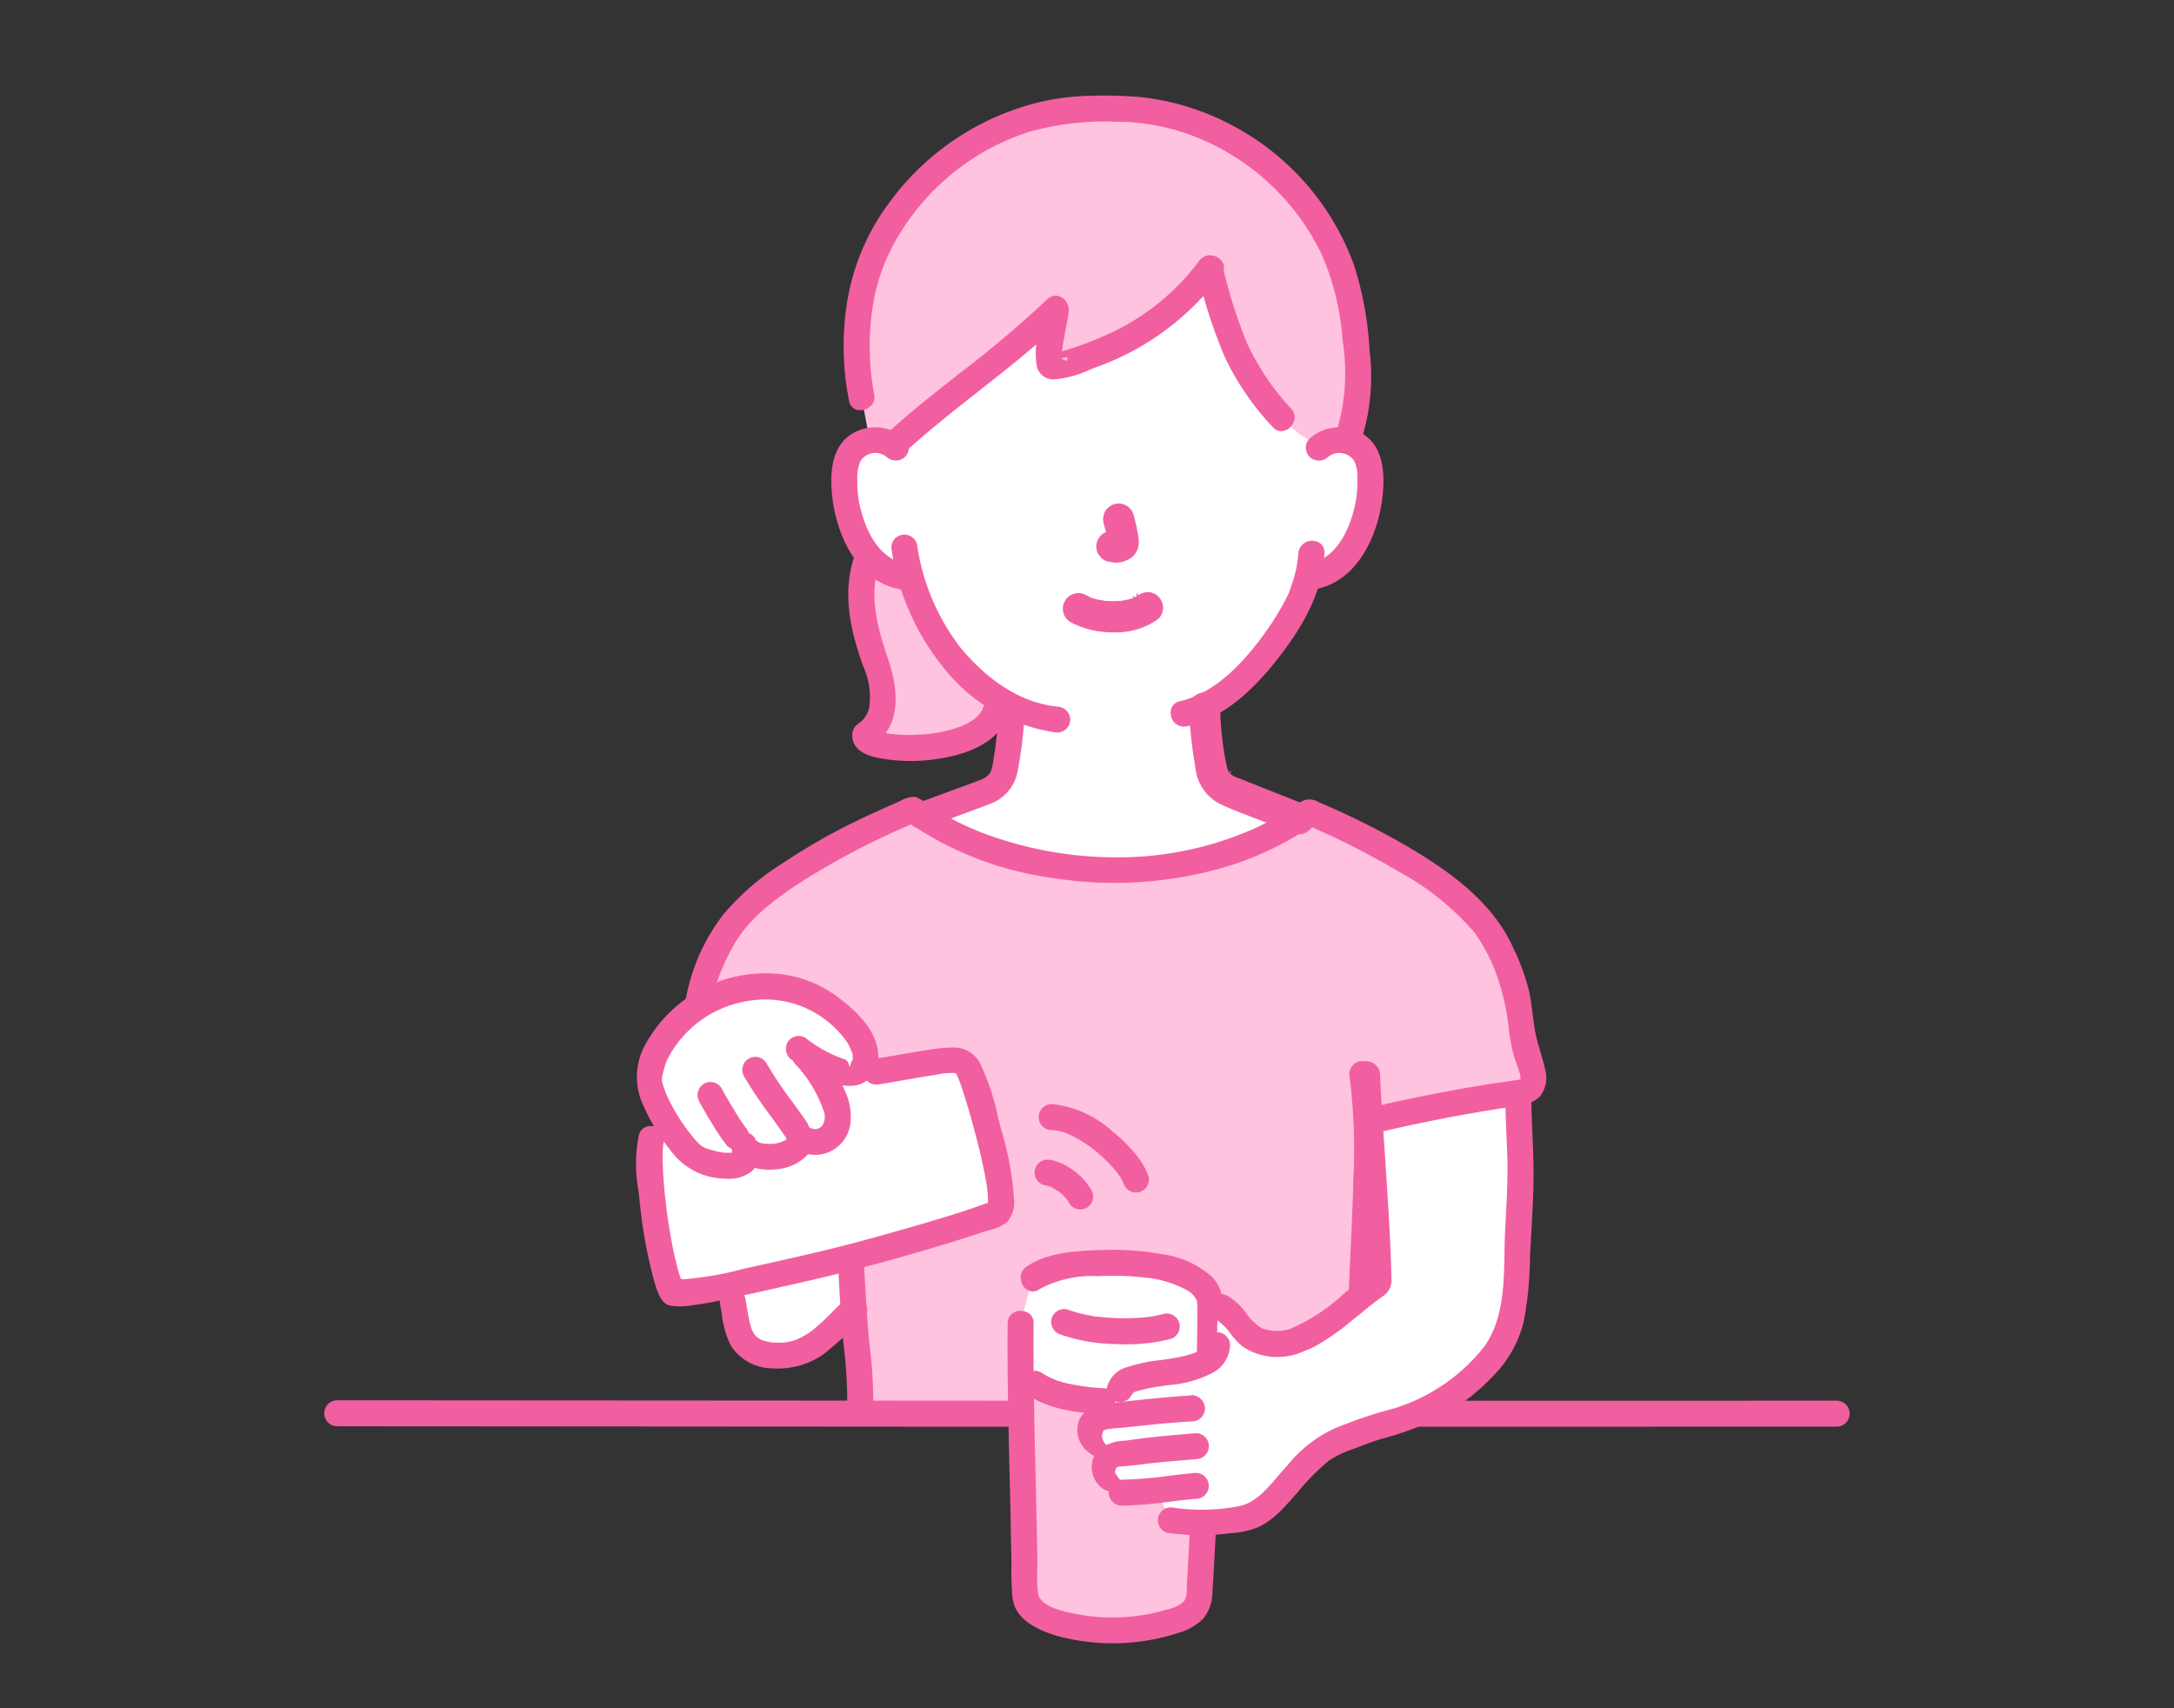 <svg id="illust_drink" xmlns="http://www.w3.org/2000/svg" xmlns:xlink="http://www.w3.org/1999/xlink" width="168" height="132" viewBox="0 0 168 132">
  <rect x="0" y="0" width="168" height="132" fill="#333333" stroke="none"/>
  <defs>
    <clipPath id="clip-path">
      <rect id="長方形_328" data-name="長方形 328" width="168" height="132" fill="none"/>
    </clipPath>
  </defs>
  <g id="グループ_204" data-name="グループ 204" clip-path="url(#clip-path)">
    <path id="パス_1691" data-name="パス 1691" d="M101.923,34.591a2.436,2.436,0,0,1,1.95-.57,2.3,2.3,0,0,1,1.654,1.1,3.258,3.258,0,0,1,.34,1.308,9.747,9.747,0,0,1-.994,5.169,6.2,6.2,0,0,1-1.6,2.1,4.113,4.113,0,0,1-1.91.861l-.323.049c-.16.588-.337,1.084-.421,1.345-.554,1.5-3.639,6.684-7.528,8.611a23.432,23.432,0,0,0,.367,3.83c.208,1.184.143,2.243,1.79,2.838.109.039,4.961,1.97,5.128,2.039,0,0,.487,8.931-15.24,8.931s-13.961-9.18-13.961-9.18c.317-.108,4.758-1.753,4.864-1.793,1.647-.6,1.582-1.653,1.79-2.838a23.238,23.238,0,0,0,.364-3.8,14.358,14.358,0,0,1-4.619-3.774,16.607,16.607,0,0,1-3.162-6.166l-.62-.1a4.105,4.105,0,0,1-1.909-.861,6.182,6.182,0,0,1-1.6-2.1,9.751,9.751,0,0,1-.994-5.167,3.259,3.259,0,0,1,.341-1.308,2.3,2.3,0,0,1,1.654-1.1,2.434,2.434,0,0,1,1.949.57S67.956,18.713,84.371,18.713s17.552,15.878,17.552,15.878" fill="#fff"/>
    <path id="パス_1692" data-name="パス 1692" d="M66.552,45.616a7.7,7.7,0,0,1,.57-2.683,4.933,4.933,0,0,0,.758.764,4.1,4.1,0,0,0,1.909.862l.623.1a16.571,16.571,0,0,0,3.159,6.166,15.368,15.368,0,0,0,3.458,3.118c.485,4.709-10.77,4.4-10.141,2.791,1.294-.734,1.589-2.523,1.239-3.968s-1-2.877-1.306-4.336a11.783,11.783,0,0,1-.269-2.809" fill="#ffc2df"/>
    <path id="パス_1693" data-name="パス 1693" d="M70.371,58.8a13.626,13.626,0,0,1-1.5-.082c-1.392-.158-2.717-.458-2.977-1.565a1.321,1.321,0,0,1,.009-.658,1,1,0,0,1,.439-.575c.069-.055.142-.113.218-.181a2.028,2.028,0,0,0,.619-1.1,5.887,5.887,0,0,0-.5-3.224l-.156-.447c-.71-2.085-1.528-5.194-.447-8.116l.06-.16a1.034,1.034,0,0,1,.929-.588.986.986,0,0,1,.253.032,1.017,1.017,0,0,1,.7,1.235c-1,2.7-.122,5.35.652,7.686.516,1.557.924,3.747-.062,5.341l-.157.254.4.062.206.022c.232.018.467.038.7.046.166.006.33.009.5.009q.561,0,1.119-.045a10.064,10.064,0,0,0,2.933-.642l.231-.1c.15-.074.24-.119.324-.169l.3-.181.139-.1c.122-.1.2-.179.282-.258l.165-.19.106-.168.076-.132a1.055,1.055,0,0,1,1-.782,1.033,1.033,0,0,1,.254.031,1.019,1.019,0,0,1,.7,1.236c-.547,1.488-1.926,2.53-4.094,3.082a13.827,13.827,0,0,1-3.419.43" fill="#f15fa0"/>
    <path id="パス_1694" data-name="パス 1694" d="M104.622,25.143c-.116-.872-.254-1.658-.384-2.293C102.544,14.539,94.176,7.946,85.4,8.428,76.627,7.946,68.26,14.541,66.566,22.85a23.643,23.643,0,0,0,.013,7.864l.633,3.321a.5.5,0,0,1,.067-.014,2.449,2.449,0,0,1,1.73.4c3.167-2.951,9.554-7.575,12.615-10.565-.251,1.767-1.141,4.771-.02,4.462,4.683-1.232,9.17-3.715,11.883-7.588a40.707,40.707,0,0,0,2.212,6.73c1.011,1.966,3.951,6.52,6.519,6.915a2.444,2.444,0,0,1,1.654-.356,1.946,1.946,0,0,1,.241.051c1.04-2.429.884-6.125.509-8.929" fill="#ffc2df"/>
    <path id="パス_1695" data-name="パス 1695" d="M104.1,35.062a1.111,1.111,0,0,1-.25-.031,1.016,1.016,0,0,1-.7-1.236,15.848,15.848,0,0,0,.6-7.507A20.214,20.214,0,0,0,102.2,19.8a18.242,18.242,0,0,0-9.379-9.045A16.618,16.618,0,0,0,86.38,9.408c-.319-.014-.644-.023-.969-.023a22.088,22.088,0,0,0-5.69.747A18.211,18.211,0,0,0,69.5,18.111a14.811,14.811,0,0,0-2.112,5.952,20.06,20.06,0,0,0,.159,6.371l.028.149a.936.936,0,0,1-.2.691,1.165,1.165,0,0,1-.9.422.836.836,0,0,1-.858-.707,21.459,21.459,0,0,1-.079-8.071,17.461,17.461,0,0,1,3.146-7.21A20.273,20.273,0,0,1,80.733,7.8a18.628,18.628,0,0,1,3.7-.4c.325-.011.646-.015.967-.015.933,0,1.875.041,2.8.121a19.6,19.6,0,0,1,7.023,2.182,19.85,19.85,0,0,1,9.409,10.792,25.936,25.936,0,0,1,1.205,6.589A16.265,16.265,0,0,1,105.1,34.3a1.052,1.052,0,0,1-1,.758" fill="#f15fa0"/>
    <path id="パス_1696" data-name="パス 1696" d="M99.012,33.319a.875.875,0,0,1-.652-.312,20.85,20.85,0,0,1-3.7-5.393,38.8,38.8,0,0,1-2.073-6.334.93.93,0,0,1,.148-.833,1.142,1.142,0,0,1,.891-.419.88.88,0,0,1,.9.7,37.216,37.216,0,0,0,1.854,5.825,19.5,19.5,0,0,0,3.39,5.019.941.941,0,0,1,.191,1.066A1.094,1.094,0,0,1,99.012,33.319Z" fill="#f15fa0"/>
    <path id="パス_1697" data-name="パス 1697" d="M69.1,35.363a1.141,1.141,0,0,1-1.018-.715.84.84,0,0,1,.252-.971c1.863-1.719,3.9-3.316,5.86-4.86a84.739,84.739,0,0,0,6.712-5.665.98.98,0,0,1,.68-.306.969.969,0,0,1,.723.356,1.179,1.179,0,0,1,.272.949c-.067.449-.153.9-.239,1.34l-.157.843c-.029.168-.058.338-.082.508l-.041.308.3-.091q.342-.1.681-.217a22.926,22.926,0,0,0,2.154-.831,18.01,18.01,0,0,0,7.456-5.838L92.37,19.9l.286.274a1,1,0,0,1,.842-.449A1.159,1.159,0,0,1,94.5,20.3a.791.791,0,0,1-.1.859,20.594,20.594,0,0,1-9.747,7.235l-.432.172a8.076,8.076,0,0,1-2.695.743,1.292,1.292,0,0,1-1.407-1.035,5.425,5.425,0,0,1-.071-1.188l.023-.462-.352.3C78.4,28.049,77,29.148,75.646,30.212c-1.967,1.547-4,3.147-5.876,4.874a.963.963,0,0,1-.666.277M82.08,27.656l-.012.093.366.136a.308.308,0,0,0,.034-.273Z" fill="#f15fa0"/>
    <path id="パス_1698" data-name="パス 1698" d="M101.378,45.56a1.039,1.039,0,0,1-.989-.738,1.02,1.02,0,0,1,.706-1.233c2.6-.464,3.442-3.578,3.683-4.9a8.257,8.257,0,0,0,.116-1.7,2.808,2.808,0,0,0-.268-1.413A1.388,1.388,0,0,0,103.5,35a1.372,1.372,0,0,0-.848.289,1.05,1.05,0,0,1-.732.3.994.994,0,0,1-.709-1.705,3.461,3.461,0,0,1,4.31-.221c1.084.809,1.526,2.238,1.35,4.363-.275,3.317-2,6.923-5.227,7.5a1.088,1.088,0,0,1-.266.035" fill="#f15fa0"/>
    <path id="パス_1699" data-name="パス 1699" d="M91.462,56.152a1.03,1.03,0,0,1-.987-.963.87.87,0,0,1,.7-1c2.209-.518,4.312-2.18,6.428-5.08a21.27,21.27,0,0,0,1.816-2.921c.052-.1.1-.207.149-.31a.7.7,0,0,0,.065-.144l.007-.027.153-.448a9.292,9.292,0,0,0,.54-2.5,1.063,1.063,0,0,1,1.783-.692.875.875,0,0,1,.227.67c-.1,2.386-1.072,4.759-3.072,7.468-2.525,3.421-4.923,5.3-7.547,5.916a1.189,1.189,0,0,1-.26.031" fill="#f15fa0"/>
    <path id="パス_1700" data-name="パス 1700" d="M69.767,45.556a1.055,1.055,0,0,1-.25-.03c-3.241-.581-4.964-4.187-5.24-7.5-.176-2.129.267-3.558,1.354-4.366a3.463,3.463,0,0,1,4.316.234.991.991,0,0,1-.721,1.69,1.03,1.03,0,0,1-.714-.284l-.106-.077a1.378,1.378,0,0,0-1.91.4,3.255,3.255,0,0,0-.242,1.486,8.213,8.213,0,0,0,.115,1.586c.242,1.319,1.085,4.433,3.7,4.9a1.015,1.015,0,0,1,.685,1.232,1.043,1.043,0,0,1-.991.731" fill="#f15fa0"/>
    <path id="パス_1701" data-name="パス 1701" d="M81.709,56.609a13.388,13.388,0,0,1-8.763-4.979,18.885,18.885,0,0,1-4.009-8.942l.006-.009-.022-.094a1,1,0,0,1,.963-1.274,1.019,1.019,0,0,1,.976.738A17.041,17.041,0,0,0,74.188,50c1.563,1.9,4.125,4.238,7.49,4.6a1.035,1.035,0,0,1,1.026,1.01,1.017,1.017,0,0,1-1,1" fill="#f15fa0"/>
    <path id="パス_1702" data-name="パス 1702" d="M82.735,48.078a6.937,6.937,0,0,0,3.342.783,5.518,5.518,0,0,0,3.448-1.05,1.2,1.2,0,0,0,.352-.854,1.225,1.225,0,0,0-.353-.852,1.212,1.212,0,0,0-.851-.353,1.413,1.413,0,0,0-.852.353c.419-.326.006-.022-.124.048-.1.053-.367.136.021,0-.091.031-.178.068-.269.1-.246.08-.5.1-.751.172.121-.036.217-.026.031-.008-.073.007-.147.013-.221.018-.18.012-.355.016-.534.015-.159,0-.318-.006-.478-.017-.073-.005-.146-.01-.218-.018l-.125-.014.12.016c-.056-.049-.281-.049-.361-.067-.115-.025-.229-.055-.342-.088s-.194-.065-.291-.1c-.263-.091.263.125.024.012-.12-.057-.241-.116-.356-.18a1.2,1.2,0,0,0-1.216,2.08Z" fill="#f15fa0"/>
    <path id="パス_1703" data-name="パス 1703" d="M85.937,48.663a6.746,6.746,0,0,1-3.109-.763,1.005,1.005,0,0,1,1.018-1.734c.112.062.225.118.338.172,0,0,.254.09.329.112.118.036.236.067.356.093a1.074,1.074,0,0,0,.138.017.983.983,0,0,1,.163.024l.313.046c.164.012.328.017.492.017H86c.219,0,.369-.005.522-.015l.231-.018v0a.5.5,0,0,0,.177-.041c.052-.011.1-.02.151-.029a3.473,3.473,0,0,0,.429-.1l.162-.058-.012-.1-.067.127-.053-.406.1.106-.017-.136.024.144.065.07-.04.075.02.111a1.068,1.068,0,0,0,.1-.044c.056-.03.158-.1.234-.148l-.205-.155.047-.213.2.352a1.22,1.22,0,0,1,.619-.215,1.011,1.011,0,0,1,.7.294,1.025,1.025,0,0,1,.293.713,1.01,1.01,0,0,1-.293.711,5.279,5.279,0,0,1-3.1,1Z" fill="#f15fa0"/>
    <path id="パス_1704" data-name="パス 1704" d="M85.287,40.435a14.626,14.626,0,0,1,.347,1.59l-.042-.321a1.013,1.013,0,0,1,.006.22l.043-.32a.479.479,0,0,1-.025.1l.121-.288a.572.572,0,0,1-.035.064l.188-.244a.313.313,0,0,1-.052.051l.244-.189a.844.844,0,0,1-.126.067l.288-.12a.925.925,0,0,1-.213.06l.321-.043a.836.836,0,0,1-.2,0l.321.043c-.076-.01-.149-.028-.224-.038a.907.907,0,0,0-.482-.022.892.892,0,0,0-.448.143,1.206,1.206,0,0,0-.433,1.648h0l.188.244a1.2,1.2,0,0,0,.532.309c.2.028.4.079.614.088a2.023,2.023,0,0,0,.949-.232,1.453,1.453,0,0,0,.783-.949,2.2,2.2,0,0,0-.008-.978c-.086-.512-.205-1.02-.337-1.522a1.2,1.2,0,0,0-1.479-.844h0a1.222,1.222,0,0,0-.72.553,1.267,1.267,0,0,0-.12.928Z" fill="#f15fa0"/>
    <path id="パス_1705" data-name="パス 1705" d="M86.221,43.275a2.659,2.659,0,0,1-.357-.049c-.077-.013-.154-.026-.231-.037a1.016,1.016,0,0,1-.417-.253l-.172-.224a1,1,0,0,1,.376-1.353.694.694,0,0,1,.115-.062l.155-.066-.037-.163q-.08-.345-.174-.687a1.065,1.065,0,0,1,.1-.779,1.015,1.015,0,0,1,.6-.459,1.044,1.044,0,0,1,.266-.035,1.006,1.006,0,0,1,.968.739c.151.576.257,1.053.332,1.5a2.026,2.026,0,0,1,.01.9,1.252,1.252,0,0,1-.674.811,1.845,1.845,0,0,1-.857.212Zm.216-1.975h.01l.052-.4Zm-.281-.438.154.369-.144-.373Z" fill="#f15fa0"/>
    <path id="パス_1706" data-name="パス 1706" d="M66.19,109.1a17.253,17.253,0,0,0-.036-2.946c-.293-2.338-.526-5.127-.662-8.533l-.627-11.054c-3.553-.859-7.745-1.648-11.454-2.168-1.3-.286-.946-1.4-.448-2.784.572-1.918.49-3.449.984-5.373a23.106,23.106,0,0,1,1.675-3.842,17.109,17.109,0,0,1,5.54-5.124,55.255,55.255,0,0,1,9.094-4.7c7.527,5.557,21.5,6.74,30.607.173a53.646,53.646,0,0,1,8.7,4.531,17.117,17.117,0,0,1,5.54,5.124,23.189,23.189,0,0,1,1.675,3.842c.494,1.927.412,3.455.983,5.373.5,1.385.856,2.5-.447,2.784-3.9.545-8.339,1.39-12,2.3.139,4.092-.193,9.13-.343,12.936v8.976" fill="#ffc2df"/>
    <path id="パス_1707" data-name="パス 1707" d="M58.24,99.214c1.755-.35,4.779-.986,7.528-1.58q.077,1.9.191,3.553c-1.711,1.543-3.187,3.727-6.093,3.553-2.976-.176-2.837-2.089-3.257-4.2l-.2-1,.477-.074c.229-.034.7-.125,1.353-.254" fill="#fff"/>
    <path id="パス_1708" data-name="パス 1708" d="M73.281,110.244l-47.248-.032a1.005,1.005,0,0,1,0-2.009l54.257.034,27.472,0c7.9,0,30.913,0,34.2-.006a1.005,1.005,0,0,1,0,2.009H140.4c-3.987,0-38.976.006-39.023.006Z" fill="#f15fa0"/>
    <path id="パス_1709" data-name="パス 1709" d="M79.8,98.747c1.325-.978,4.083-1.165,6.608-1.165,2.1,0,7.1.589,7.1,3.17v2.228c0,2.745-.553,15.915-.874,20.439a1.7,1.7,0,0,1-.933,1.394c-3.14,1.592-9.039,1.614-11.773-.292a1.706,1.706,0,0,1-.737-1.37c-.059-3.467-.376-17.386-.341-20.893" fill="#fff"/>
    <path id="パス_1710" data-name="パス 1710" d="M79.216,120.8c-.163-8.026,0-13.384.01-15.3,1.235,2.26,8.643,3.8,13.961,1.642a159.261,159.261,0,0,1-.482,16.284,1.7,1.7,0,0,1-.933,1.394c-3.139,1.592-9.039,1.614-11.773-.292a1.705,1.705,0,0,1-.736-1.369c-.011-.55-.027-1.363-.047-2.355" fill="#ffc2df"/>
    <path id="パス_1711" data-name="パス 1711" d="M85.984,126.981a16.351,16.351,0,0,1-4.4-.6c-2.1-.661-3.16-1.581-3.339-2.894a23.452,23.452,0,0,1-.082-2.682l-.073-3.605q-.036-1.759-.079-3.52c-.088-3.745-.178-7.618-.143-11.422a.957.957,0,0,1,1.015-.964,1.044,1.044,0,0,1,.743.287.909.909,0,0,1,.251.673c-.036,3.871.057,7.807.146,11.614q.043,1.842.083,3.684l.068,3.386a12.3,12.3,0,0,0,.045,2.234c.224,1.029,2.115,1.387,3.023,1.559l.126.023a14.691,14.691,0,0,0,2.606.233,14.9,14.9,0,0,0,1.864-.118,12.6,12.6,0,0,0,2.1-.435l.2-.055a2.712,2.712,0,0,0,1.363-.647,1.739,1.739,0,0,0,.209-1.022c0-.092,0-.18.005-.257.031-.487.06-.972.087-1.459.142-2.527.259-5.06.369-7.59l.023-.523c.163-3.77.331-7.668.331-11.508a4.6,4.6,0,0,0-.032-.85,1.565,1.565,0,0,0-.7-.786,8.253,8.253,0,0,0-3.337-1.017,20.809,20.809,0,0,0-2.4-.14q-.583,0-1.167.034a8.549,8.549,0,0,0-4.571,1.007h0a.906.906,0,0,1-.515.178.981.981,0,0,1-.868-.744,1.012,1.012,0,0,1,.4-1.185c1.653-1.147,4.069-1.222,5.834-1.277.288-.011.575-.018.861-.018a20.856,20.856,0,0,1,3.691.33,7.21,7.21,0,0,1,3.91,1.736c.841.842.906,1.837.906,3.151,0,4.071-.193,8.213-.379,12.219l-.064,1.382c-.128,2.813-.239,5.156-.4,7.575a3.347,3.347,0,0,1-.682,2.078,4.376,4.376,0,0,1-1.918,1.121,16.4,16.4,0,0,1-5.109.816" fill="#f15fa0"/>
    <path id="パス_1712" data-name="パス 1712" d="M87.059,103.883q-.42,0-.84-.024a13.715,13.715,0,0,1-4.237-.728l-.07-.023-.005,0a1.035,1.035,0,0,1-.643-1.221,1.011,1.011,0,0,1,.97-.734.984.984,0,0,1,.264.037,10.11,10.11,0,0,0,1.827.475l.2.033v.03l.366.02.274.03c.342.033.683.057,1.026.07q.366.015.734.015.7,0,1.4-.057c.11-.009.489-.05.489-.05l-.033-.4.034.4.218-.034a8.629,8.629,0,0,0,.861-.19,1.068,1.068,0,0,1,.268-.036,1.005,1.005,0,0,1,.267,1.974,14.032,14.032,0,0,1-3.371.411" fill="#f15fa0"/>
    <path id="パス_1713" data-name="パス 1713" d="M86.6,109.317c-.329,0-.659-.009-.989-.025-1.929-.068-4.364-.294-6.1-1.452a.986.986,0,0,1-.409-1.157,1,1,0,0,1,.89-.761.928.928,0,0,1,.514.171,6.121,6.121,0,0,0,2.276.863,16.053,16.053,0,0,0,3.007.334c.249.009.5.015.757.015a18.231,18.231,0,0,0,6.064-1.034,1.046,1.046,0,0,1,.247-.029,1.017,1.017,0,0,1,.976.738,1.036,1.036,0,0,1-.709,1.236,19.825,19.825,0,0,1-6.522,1.1" fill="#f15fa0"/>
    <path id="パス_1714" data-name="パス 1714" d="M85.879,112.567c-.756.208-.611,1.259-.063,1.66l.87,1.115a23.006,23.006,0,0,0,2.688-.176l1.1,2.3a19.268,19.268,0,0,0,5.592-.131c1.514-.241,2.671-1.878,3.76-3,1.02-1.054,2.092-2.459,3.515-2.97a31.308,31.308,0,0,1,4.441-1.5,14.479,14.479,0,0,0,4.745-2.38c2.234-1.7,3.914-3.383,4.355-6.17.378-2.377.308-4.727.536-8.065.236-3.473-.114-6.152-.082-8.815-3.245.465-8.023,1.377-11.5,2.159.265,4.114.671,9.769.671,12.589-1.313.825-4.439,3.836-6.243,4.34,0,0-.641.511-2.578.218-1.587-.241-2.2-2.184-3.357-2.747l-.227-.11-.067,3.075c-.06,2.7-7.2,1.652-7.5,3.39l-.746,2.089c-1.836.221-1.992,1.246-.877,2.139Z" fill="#fff"/>
    <path id="パス_1715" data-name="パス 1715" d="M75.9,60.208l.209-.11c.036-.022.088-.061.129-.091l.167-.153.126-.186.051-.1c.047-.167.074-.257.1-.35.043-.2.075-.4.1-.6a30.014,30.014,0,0,0,.4-3.9l.005-.134a1,1,0,0,1,2,.13,30.683,30.683,0,0,1-.543,4.847,3.306,3.306,0,0,1-2.112,2.547c-.336.138-.671.259-1.005.38l-1.511.562c-.863.324-1.726.649-2.6.949a.945.945,0,0,1-.247.03,1.018,1.018,0,0,1-.976-.738,1.029,1.029,0,0,1,.707-1.235c.393-.135.776-.279,1.158-.421l1.4-.515c.776-.284,1.553-.568,2.326-.861l.1-.037" fill="#f15fa0"/>
    <path id="パス_1716" data-name="パス 1716" d="M91.882,54.708a34.59,34.59,0,0,0,.5,4.63,3.514,3.514,0,0,0,1.988,2.83c1.305.594,2.676,1.069,4.008,1.6.556.221,1.113.439,1.667.662a1.212,1.212,0,0,0,1.482-.843,1.235,1.235,0,0,0-.843-1.481c-1.151-.47-2.309-.92-3.464-1.379-.521-.207-1.04-.416-1.562-.62l-.1-.04a1.051,1.051,0,0,1-.253-.121c-.051-.028-.1-.06-.15-.089-.274-.165.067.076-.048-.039-.075-.076-.212-.28-.091-.079-.024-.041-.188-.323-.11-.171s-.034-.1-.048-.147c-.036-.117-.06-.234-.087-.353a24.451,24.451,0,0,1-.482-4.358,1.2,1.2,0,1,0-2.408,0Z" fill="#f15fa0"/>
    <path id="パス_1717" data-name="パス 1717" d="M100.365,64.271a1.035,1.035,0,0,1-.264-.035l-1.645-.654c-.436-.173-.877-.341-1.318-.509-.889-.34-1.809-.691-2.681-1.087a3.326,3.326,0,0,1-1.871-2.668,34.4,34.4,0,0,1-.5-4.617,1.005,1.005,0,0,1,2.01.007,24.562,24.562,0,0,0,.486,4.4c.034.154.058.264.091.372.006.019.025.067.043.113l.1.191.345-.2-.007.078-.265.157-.059-.025.033.04-.012.01.014-.007.13.159.219.128a1.247,1.247,0,0,0,.286.137l2.677,1.059c.814.321,1.629.644,2.44.975a1.038,1.038,0,0,1,.724,1.247,1.013,1.013,0,0,1-.972.733" fill="#f15fa0"/>
    <path id="パス_1718" data-name="パス 1718" d="M105.194,100.6a1.009,1.009,0,0,1-.729-.284.877.877,0,0,1-.229-.67c.039-.994.085-1.989.132-2.984.085-1.836.17-3.673.214-5.51a44.226,44.226,0,0,0-.278-7.859l-.037-.3a1.034,1.034,0,0,1,.738-.965A.974.974,0,0,1,105.26,82a1.018,1.018,0,0,1,.976.74,63.974,63.974,0,0,1,.187,13.324c-.065,1.194-.131,2.385-.178,3.568a1,1,0,0,1-1.051.97" fill="#f15fa0"/>
    <path id="パス_1719" data-name="パス 1719" d="M117.5,83.374a1.465,1.465,0,0,0-.066-.464s-.172-.542-.279-.845a7.386,7.386,0,0,1-.23-.718,16.615,16.615,0,0,1-.321-1.753,18.093,18.093,0,0,0-.843-3.956,13.659,13.659,0,0,0-1.8-3.558,20.815,20.815,0,0,0-5.945-4.773,59.5,59.5,0,0,0-6.646-3.388l-.1-.043-.09.061a24.021,24.021,0,0,1-6.391,3.027,30.369,30.369,0,0,1-13.37.889A25.815,25.815,0,0,1,70.5,63.759l-.09-.06-.1.042a59.864,59.864,0,0,0-7.649,3.942c-2.259,1.42-4.4,2.871-5.758,5.007a16.577,16.577,0,0,0-1.659,3.688,27.017,27.017,0,0,0-.68,3.969,12.909,12.909,0,0,1-.5,1.949c-.082.212-.336.662-.336.662l1.432.645q1.006.153,2.011.322c2.851.478,5.626,1.04,8.247,1.671l.062.014a.872.872,0,0,1,.636.993,1.027,1.027,0,0,1-.982.957,1.1,1.1,0,0,1-.263-.033c-2.365-.569-4.874-1.086-7.457-1.537-.636-.11-1.274-.208-1.912-.3-.614-.093-1.228-.186-1.839-.292A2.034,2.034,0,0,1,51.8,83.61a4.816,4.816,0,0,1,.357-1.956c.093-.284.185-.567.257-.855a21.044,21.044,0,0,0,.4-2.321c.054-.4.107-.809.173-1.211A15.054,15.054,0,0,1,55.9,70.66a19.643,19.643,0,0,1,4.625-3.987,48.129,48.129,0,0,1,5.813-3.311c.959-.461,1.931-.9,2.908-1.322.1-.044.2-.093.309-.144a2.492,2.492,0,0,1,1.006-.325.882.882,0,0,1,.238.032,3.887,3.887,0,0,1,.966.607,21.261,21.261,0,0,0,4.255,2.184A29.185,29.185,0,0,0,86.24,66.249,25.892,25.892,0,0,0,96.845,64.06a22.508,22.508,0,0,0,2.521-1.337c.185-.116.364-.238.544-.36s.362-.248.549-.363a1.313,1.313,0,0,1,1.435-.019,62.2,62.2,0,0,1,5.82,2.828c3.786,2.126,7.526,4.624,9.237,8.461a16.957,16.957,0,0,1,1.193,3.24c.132.619.218,1.269.3,1.9.048.366.1.734.154,1.1a13.63,13.63,0,0,0,.436,1.749c.127.428.255.854.348,1.294a2.38,2.38,0,0,1-.39,2.19,3.327,3.327,0,0,1-2.17.784c-.177.023-.352.044-.523.071q-1.632.253-3.257.546c-2.29.416-4.523.883-6.636,1.391a1.124,1.124,0,0,1-.265.033,1.025,1.025,0,0,1-.98-.956.874.874,0,0,1,.7-1.01c2.974-.715,6.112-1.337,9.325-1.849.266-.042.532-.078.8-.115.361-.05.721-.1,1.078-.162,0,0,.4-.026.435-.1" fill="#f15fa0"/>
    <path id="パス_1720" data-name="パス 1720" d="M66.409,110.056a1,1,0,0,1-.724-.283.863.863,0,0,1-.218-.667,36.567,36.567,0,0,0-.3-5.389c-.175-1.848-.306-3.848-.4-6.108a.879.879,0,0,1,.228-.671,1.064,1.064,0,0,1,1.782.686c.094,2.281.226,4.288.4,6.138a35.925,35.925,0,0,1,.3,5.329A1.014,1.014,0,0,1,66.409,110.056Z" fill="#f15fa0"/>
    <path id="パス_1721" data-name="パス 1721" d="M67.705,82.82c1.484-.222,3.858-.714,5.688-.892,1.34-.131,1.538.776,2.007,2.174.345,1.03.585,2.264.893,3.347.331,1.164,1.931,5.887.746,6.323-3.8,1.4-8.484,2.581-9.863,3.04-.858.285-8.682,2.066-12.159,2.791a11.843,11.843,0,0,1-3,.311c-1.084-1.671-2.621-6.872-2.108-8.527a45.984,45.984,0,0,1,.728-4.786c1.24,0,17.07-3.781,17.07-3.781" fill="#fff"/>
    <path id="パス_1722" data-name="パス 1722" d="M61.727,81.042c1.135.882,5.17,3.439,5.131.542-.027-2.01-3.053-4.22-4.677-4.836-4.95-1.877-11.321,1.509-12.007,6.387-.281,1.45,2.418,5.492,3.424,6.214s4.959,1.511,3.889-.863c.767,1.646,4.948.856,4.268-.73a1.8,1.8,0,0,0,2.935-1.85,9.975,9.975,0,0,0-2.569-4.448" fill="#fff"/>
    <path id="パス_1723" data-name="パス 1723" d="M56.362,91.1a2.835,2.835,0,0,1-.4-.028A5.256,5.256,0,0,1,52.2,89.364a16.047,16.047,0,0,1-2.681-4.4,5.219,5.219,0,0,1,.547-4.591,10.564,10.564,0,0,1,9.131-5.163c.129,0,.257,0,.386.008a9.157,9.157,0,0,1,5.153,1.823c2.071,1.53,3.094,3.015,3.129,4.542a2.128,2.128,0,0,1-2.25,2.318s-.124,0-.186-.006l-.334-.021.14.3a4.663,4.663,0,0,1,.484,2.623,2.787,2.787,0,0,1-.765,1.607,2.74,2.74,0,0,1-1.98.835,2.625,2.625,0,0,1-.433-.035l-.107-.016-.073.081a3.535,3.535,0,0,1-1.846,1.007,5.263,5.263,0,0,1-1.069.11,4.5,4.5,0,0,1-1-.108l-.123-.029-.078.1c-.039.048-.08.1-.123.14a2.852,2.852,0,0,1-1.754.6m.191-2.044c.049-.042,0-.164,0-.164l-.014-.072A.831.831,0,0,1,56.564,88a1.21,1.21,0,0,1,.98-.488.875.875,0,0,1,.8.461c.061.151.11.182.169.214a.968.968,0,0,0,.454.166,4.416,4.416,0,0,0,.568.038c.082,0,.164,0,.245-.008a2.563,2.563,0,0,0,.874-.265l.065-.033.1-.126-.063-.3a1.009,1.009,0,0,1,.493-.771,1.057,1.057,0,0,1,1.22.162.777.777,0,0,0,.5.2.732.732,0,0,0,.585-.29,1.291,1.291,0,0,0,.034-1.274l-.035-.108a9.991,9.991,0,0,0-2.14-3.4,1.186,1.186,0,0,1-.129-.187l-.025-.046-.044-.028a1.036,1.036,0,0,1-.354-1.376,1.014,1.014,0,0,1,1.374-.355,10.042,10.042,0,0,0,3.023,1.666c.056.018.1.03.14.039l-.026.052.11.043.2.462.106-.407h.026l.068-.155.043-.143-.047-.034.026-.178-.018,0a.262.262,0,0,0-.037-.191l-.048-.074a2.722,2.722,0,0,0-.495-.942,7.706,7.706,0,0,0-6.157-3.092,7.94,7.94,0,0,0-1.056.073,8.445,8.445,0,0,0-6.55,4.619,5.731,5.731,0,0,0-.3.957,3.259,3.259,0,0,0-.087.425l0,.146c-.021.065.01.17.147.6a6.2,6.2,0,0,0,.28.7A14.452,14.452,0,0,0,53.6,87.924c.162.192.331.368.507.543a2.053,2.053,0,0,0,.286.183l.169.079c.1.036.2.068.294.1.223.069.448.125.676.173a2.765,2.765,0,0,0,.643.076h.1s.227.017.276-.025" fill="#f15fa0"/>
    <path id="パス_1724" data-name="パス 1724" d="M56.889,88.824a.993.993,0,0,1-.709-.294,17.3,17.3,0,0,1-1.142-1.683c-.348-.566-.689-1.137-1-1.724a1.029,1.029,0,0,1,.36-1.383,1,1,0,0,1,.5-.133,1.021,1.021,0,0,1,.872.5c.293.558.624,1.114.96,1.659.267.458.565.916.882,1.356a1.055,1.055,0,0,1,.247.435l.037.293a1,1,0,0,1-.3.685,1.019,1.019,0,0,1-.711.293" fill="#f15fa0"/>
    <path id="パス_1725" data-name="パス 1725" d="M61.508,88.268a1.007,1.007,0,0,1-.868-.5c-.379-.562-.77-1.1-1.162-1.638A30.675,30.675,0,0,1,57.5,83.179a1,1,0,1,1,1.733-1.017,30.726,30.726,0,0,0,1.994,2.975c.393.54.786,1.079,1.157,1.63a1,1,0,0,1-.367,1.363,1,1,0,0,1-.506.138" fill="#f15fa0"/>
    <path id="パス_1726" data-name="パス 1726" d="M52.6,100.945a5.666,5.666,0,0,1-.873-.068c-.693-.192-.981-1.212-1.192-1.956l-.043-.155a36.632,36.632,0,0,1-1.082-6.156L49.339,92a11.485,11.485,0,0,1,.027-4.281l.031-.109a.912.912,0,0,1,.886-.594,1.122,1.122,0,0,1,.889.419.9.9,0,0,1,.126.816c-.019.066-.036.135-.05.2-.018.218-.03.392-.035.569-.016.469,0,.939.022,1.408.051,1.037.154,2.117.312,3.3.174,1.3.38,2.448.63,3.525.109.469.228.938.379,1.4l.049.149.178.052a25.375,25.375,0,0,0,4.661-.807q2.676-.586,5.364-1.21c1.89-.437,3.911-.965,6.362-1.665,1.965-.558,3.888-1.112,5.816-1.754l1.362-.476v-.141a7.007,7.007,0,0,0-.037-.726c-.048-.51-.173-1.174-.27-1.642-.132-.651-.282-1.3-.444-1.944-.278-1.115-.592-2.248-.931-3.369q-.15-.49-.31-.974a9.773,9.773,0,0,0-.377-1c-.049-.112-.1-.233-.244-.233l-.217,0a5.248,5.248,0,0,0-1.248.15c-.511.07-1.039.161-1.569.252l-.913.159c-.6.106-1.195.21-1.8.3a1.193,1.193,0,0,1-.27.034,1.04,1.04,0,0,1-.99-.737,1.016,1.016,0,0,1,.705-1.232c.678-.1,1.378-.222,2.077-.344.888-.156,1.776-.311,2.67-.433a9.67,9.67,0,0,1,1.3-.111,2.276,2.276,0,0,1,2.26,1.221,18.365,18.365,0,0,1,1.384,4.156c.079.316.157.628.236.929a23.669,23.669,0,0,1,1,5.411,2.314,2.314,0,0,1-.545,1.771,3.668,3.668,0,0,1-1.456.646c-.172.05-.339.1-.493.151q-1.029.345-2.065.666c-3.92,1.216-7.635,2.221-11.355,3.074-2.243.514-4.489,1.02-6.742,1.5a20.784,20.784,0,0,1-2.058.364,5.6,5.6,0,0,1-1.048.1" fill="#f15fa0"/>
    <path id="パス_1727" data-name="パス 1727" d="M98.7,104.861a4.778,4.778,0,0,1-2.724-.848,5.732,5.732,0,0,1-.862-.927,4.549,4.549,0,0,0-1.292-1.232.856.856,0,0,1-.462-1.014,1.1,1.1,0,0,1,1-.844,1.021,1.021,0,0,1,.487.131,4.737,4.737,0,0,1,1.359,1.217,4.214,4.214,0,0,0,1.318,1.3,3.585,3.585,0,0,0,1.834.14,1.479,1.479,0,0,0,.18-.045l.106-.027.136-.06a2.621,2.621,0,0,1,.24-.11,14.13,14.13,0,0,0,3.775-2.527c.528-.441,1.073-.9,1.625-1.3l.084-.061,0-.1c-.032-3.028-.255-6.1-.469-9.067-.155-2.137-.315-4.348-.4-6.52a.878.878,0,0,1,.229-.67,1.06,1.06,0,0,1,1.78.685c.074,1.818.2,3.664.323,5.45l.118,1.748c.154,2.346.312,4.771.4,7.164.017.481.031.965.036,1.445a1.428,1.428,0,0,1-.685,1.387c-.548.39-1.057.8-1.566,1.22-.265.216-.53.433-.8.645a17.9,17.9,0,0,1-2.95,2.048c-.188.093-.387.173-.588.254l-.288.117,0,0a4.578,4.578,0,0,1-.921.29,4.872,4.872,0,0,1-1.018.109" fill="#f15fa0"/>
    <path id="パス_1728" data-name="パス 1728" d="M86.549,108.351a1.048,1.048,0,0,1-.267-.036,1.007,1.007,0,0,1-.7-1.237,2.176,2.176,0,0,1,1.532-1.441,11.787,11.787,0,0,1,2.512-.533c.461-.064.92-.126,1.367-.216a10.03,10.03,0,0,0,.982-.238c.105-.032.208-.069.312-.106l.122-.044.2-.1,0,.017.055-.046c.044-.025.085-.05.126-.077l-.015-.015.03-.026.021.019a.562.562,0,0,0,.114-.085l.029-.034h.072l.01-.3a1.06,1.06,0,0,1,1.006-.909,1.015,1.015,0,0,1,1,1.006,2.534,2.534,0,0,1-1.244,2.071,8.648,8.648,0,0,1-3.486,1.006l-.534.079a13.1,13.1,0,0,0-1.91.384l-.143.047-.077.031-.059.034-.117.116a1.013,1.013,0,0,1-.93.626" fill="#f15fa0"/>
    <path id="パス_1729" data-name="パス 1729" d="M84.924,112.565a1.027,1.027,0,0,1-.713-.286,2.14,2.14,0,0,1-.776-2.644c.513-.919,1.593-1.116,2.749-1.251,1.776-.207,3.87-.435,5.934-.56l-.1-.021a1.062,1.062,0,0,1,1.1,1.028,1.006,1.006,0,0,1-1,1c-1.721.1-3.449.283-5.072.46l-.22.025c-.317.035-.426.021-.742.062l-.36.041a1.068,1.068,0,0,0-.415.1c-.1.08-.152.4-.152.4.014.761.867.968.483,1.361a1.024,1.024,0,0,1-.708.281" fill="#f15fa0"/>
    <path id="パス_1730" data-name="パス 1730" d="M86.339,113.35a.554.554,0,0,0-.166.44L86.3,114c.251.4.557.6.226.942a1.037,1.037,0,0,1-1.423-.005,2.049,2.049,0,0,1-.271-2.876,3.6,3.6,0,0,1,2.121-.737l.3-.041c1.507-.224,3.051-.357,4.544-.485l.623-.053a1,1,0,0,1-.018,2.008l-.747.064c-1.119.094-2.276.192-3.411.335l-.1.013" fill="#f15fa0"/>
    <path id="パス_1731" data-name="パス 1731" d="M88.131,113.161s-.579.017-.753.046-.4.055-.589.093l-.2.019" fill="#f15fa0"/>
    <path id="パス_1732" data-name="パス 1732" d="M86.685,116.346a1,1,0,0,1,0-2.008,31.083,31.083,0,0,0,3.648-.3c.692-.084,1.385-.169,2.081-.225a1,1,0,0,1-.017,2.009c-.714.058-1.408.142-2.1.227a31.063,31.063,0,0,1-3.609.295" fill="#f15fa0"/>
    <path id="パス_1733" data-name="パス 1733" d="M92.773,118.628a17.218,17.218,0,0,1-2.586-.195l-.02,0a1.018,1.018,0,0,1-.659-1.223,1.031,1.031,0,0,1,.992-.731,1,1,0,0,1,.249.03,14.927,14.927,0,0,0,4.951-.118c1.263-.218,2.194-1.315,3.014-2.281.218-.257.429-.506.639-.73l.143-.153a10.04,10.04,0,0,1,3.6-2.832,36.711,36.711,0,0,1,3.782-1.335,14.152,14.152,0,0,0,7.807-4.991c1.49-2.057,1.537-4.827,1.579-7.27.01-.543.018-1.077.042-1.593l.062-1.208c.074-1.419.151-2.886.119-4.342-.016-.678-.045-1.357-.074-2.035-.042-.992-.085-1.984-.085-2.978a1,1,0,0,1,2.008,0c0,1.01.044,2.017.087,3.025s.085,2.027.085,3.042c0,1.454-.083,2.936-.164,4.369-.041.737-.083,1.474-.114,2.209a28.263,28.263,0,0,1-.464,4.767,8.966,8.966,0,0,1-2.215,4.1,17.029,17.029,0,0,1-4.057,3.226,23.313,23.313,0,0,1-4.833,1.829c-.615.189-1.211.422-1.787.647l-.179.07a7.792,7.792,0,0,0-1.987.936,16.711,16.711,0,0,0-2.382,2.39c-.368.424-.735.845-1.115,1.239a6.986,6.986,0,0,1-1.87,1.469,6.479,6.479,0,0,1-2.218.508,17.443,17.443,0,0,1-2.349.161" fill="#f15fa0"/>
    <path id="パス_1734" data-name="パス 1734" d="M83.489,93.462a1.009,1.009,0,0,1-.868-.5,2.693,2.693,0,0,0-.173-.281,4.344,4.344,0,0,0-.542-.543l-.075-.054,0,0-.092-.071-.007.011c-.135-.09-.271-.171-.412-.246l.007-.014-.008.013-.1-.048.022-.01-.121-.032a2.99,2.99,0,0,0-.4-.109l-.027-.007a.981.981,0,0,1-.6-.459,1.006,1.006,0,0,1,.359-1.376,1.1,1.1,0,0,1,.52-.129,1.081,1.081,0,0,1,.26.031,3.832,3.832,0,0,1,.964.34,4.064,4.064,0,0,1,.7.426,4.9,4.9,0,0,1,1.442,1.549,1,1,0,0,1,.1.762.989.989,0,0,1-.465.611,1,1,0,0,1-.506.138" fill="#f15fa0"/>
    <path id="パス_1735" data-name="パス 1735" d="M87.782,92.149a1.012,1.012,0,0,1-.96-.709l.011-.005-.06-.124a3.919,3.919,0,0,0-.213-.372c-.052-.081-.223-.323-.223-.323l-.176-.215a12.019,12.019,0,0,0-1.581-1.529l-.1-.077a.935.935,0,0,1-.161-.122c-.185-.137-.354-.253-.527-.366a9.527,9.527,0,0,0-.972-.556l-.162-.077,0,0,0,0-.1-.047c-.2-.08-.354-.131-.506-.176s-.322-.081-.485-.114c-.154-.011-.225-.016-.295-.016h0a1,1,0,0,1,0-2.009,8.2,8.2,0,0,1,4.693,2.113,11.37,11.37,0,0,1,1.686,1.641,5.717,5.717,0,0,1,1.1,1.826,1.007,1.007,0,0,1-.707,1.22,1.047,1.047,0,0,1-.267.036" fill="#f15fa0"/>
    <path id="パス_1736" data-name="パス 1736" d="M60.17,105.75q-.214,0-.429-.015a3.842,3.842,0,0,1-3.257-1.746,7.084,7.084,0,0,1-.7-2.426c-.041-.249-.082-.5-.129-.739a1.03,1.03,0,0,1,.7-1.252,1.06,1.06,0,0,1,.255-.032,1.021,1.021,0,0,1,.977.738c.045.236.088.49.13.743.038.229.076.458.12.685s.089.456.151.679l.118.378c.06.109.124.232.124.232l.092.149c.092.086.2.2.2.2l.077.005.006.041.114.081.114.06c.179.056.277.088.378.113a2.778,2.778,0,0,0,.751.1c.128.005.211.008.295.008a3.572,3.572,0,0,0,1.471-.315l0-.006.127-.06c.175-.088.3-.161.429-.237s.246-.155.366-.239l.153-.115,0,0a17.821,17.821,0,0,0,1.511-1.4c.3-.3.6-.6.911-.886h.006l.063-.059a1,1,0,1,1,1.42,1.421,38.09,38.09,0,0,1-2.99,2.724,6.034,6.034,0,0,1-3.557,1.167" fill="#f15fa0"/>
  </g>
</svg>
